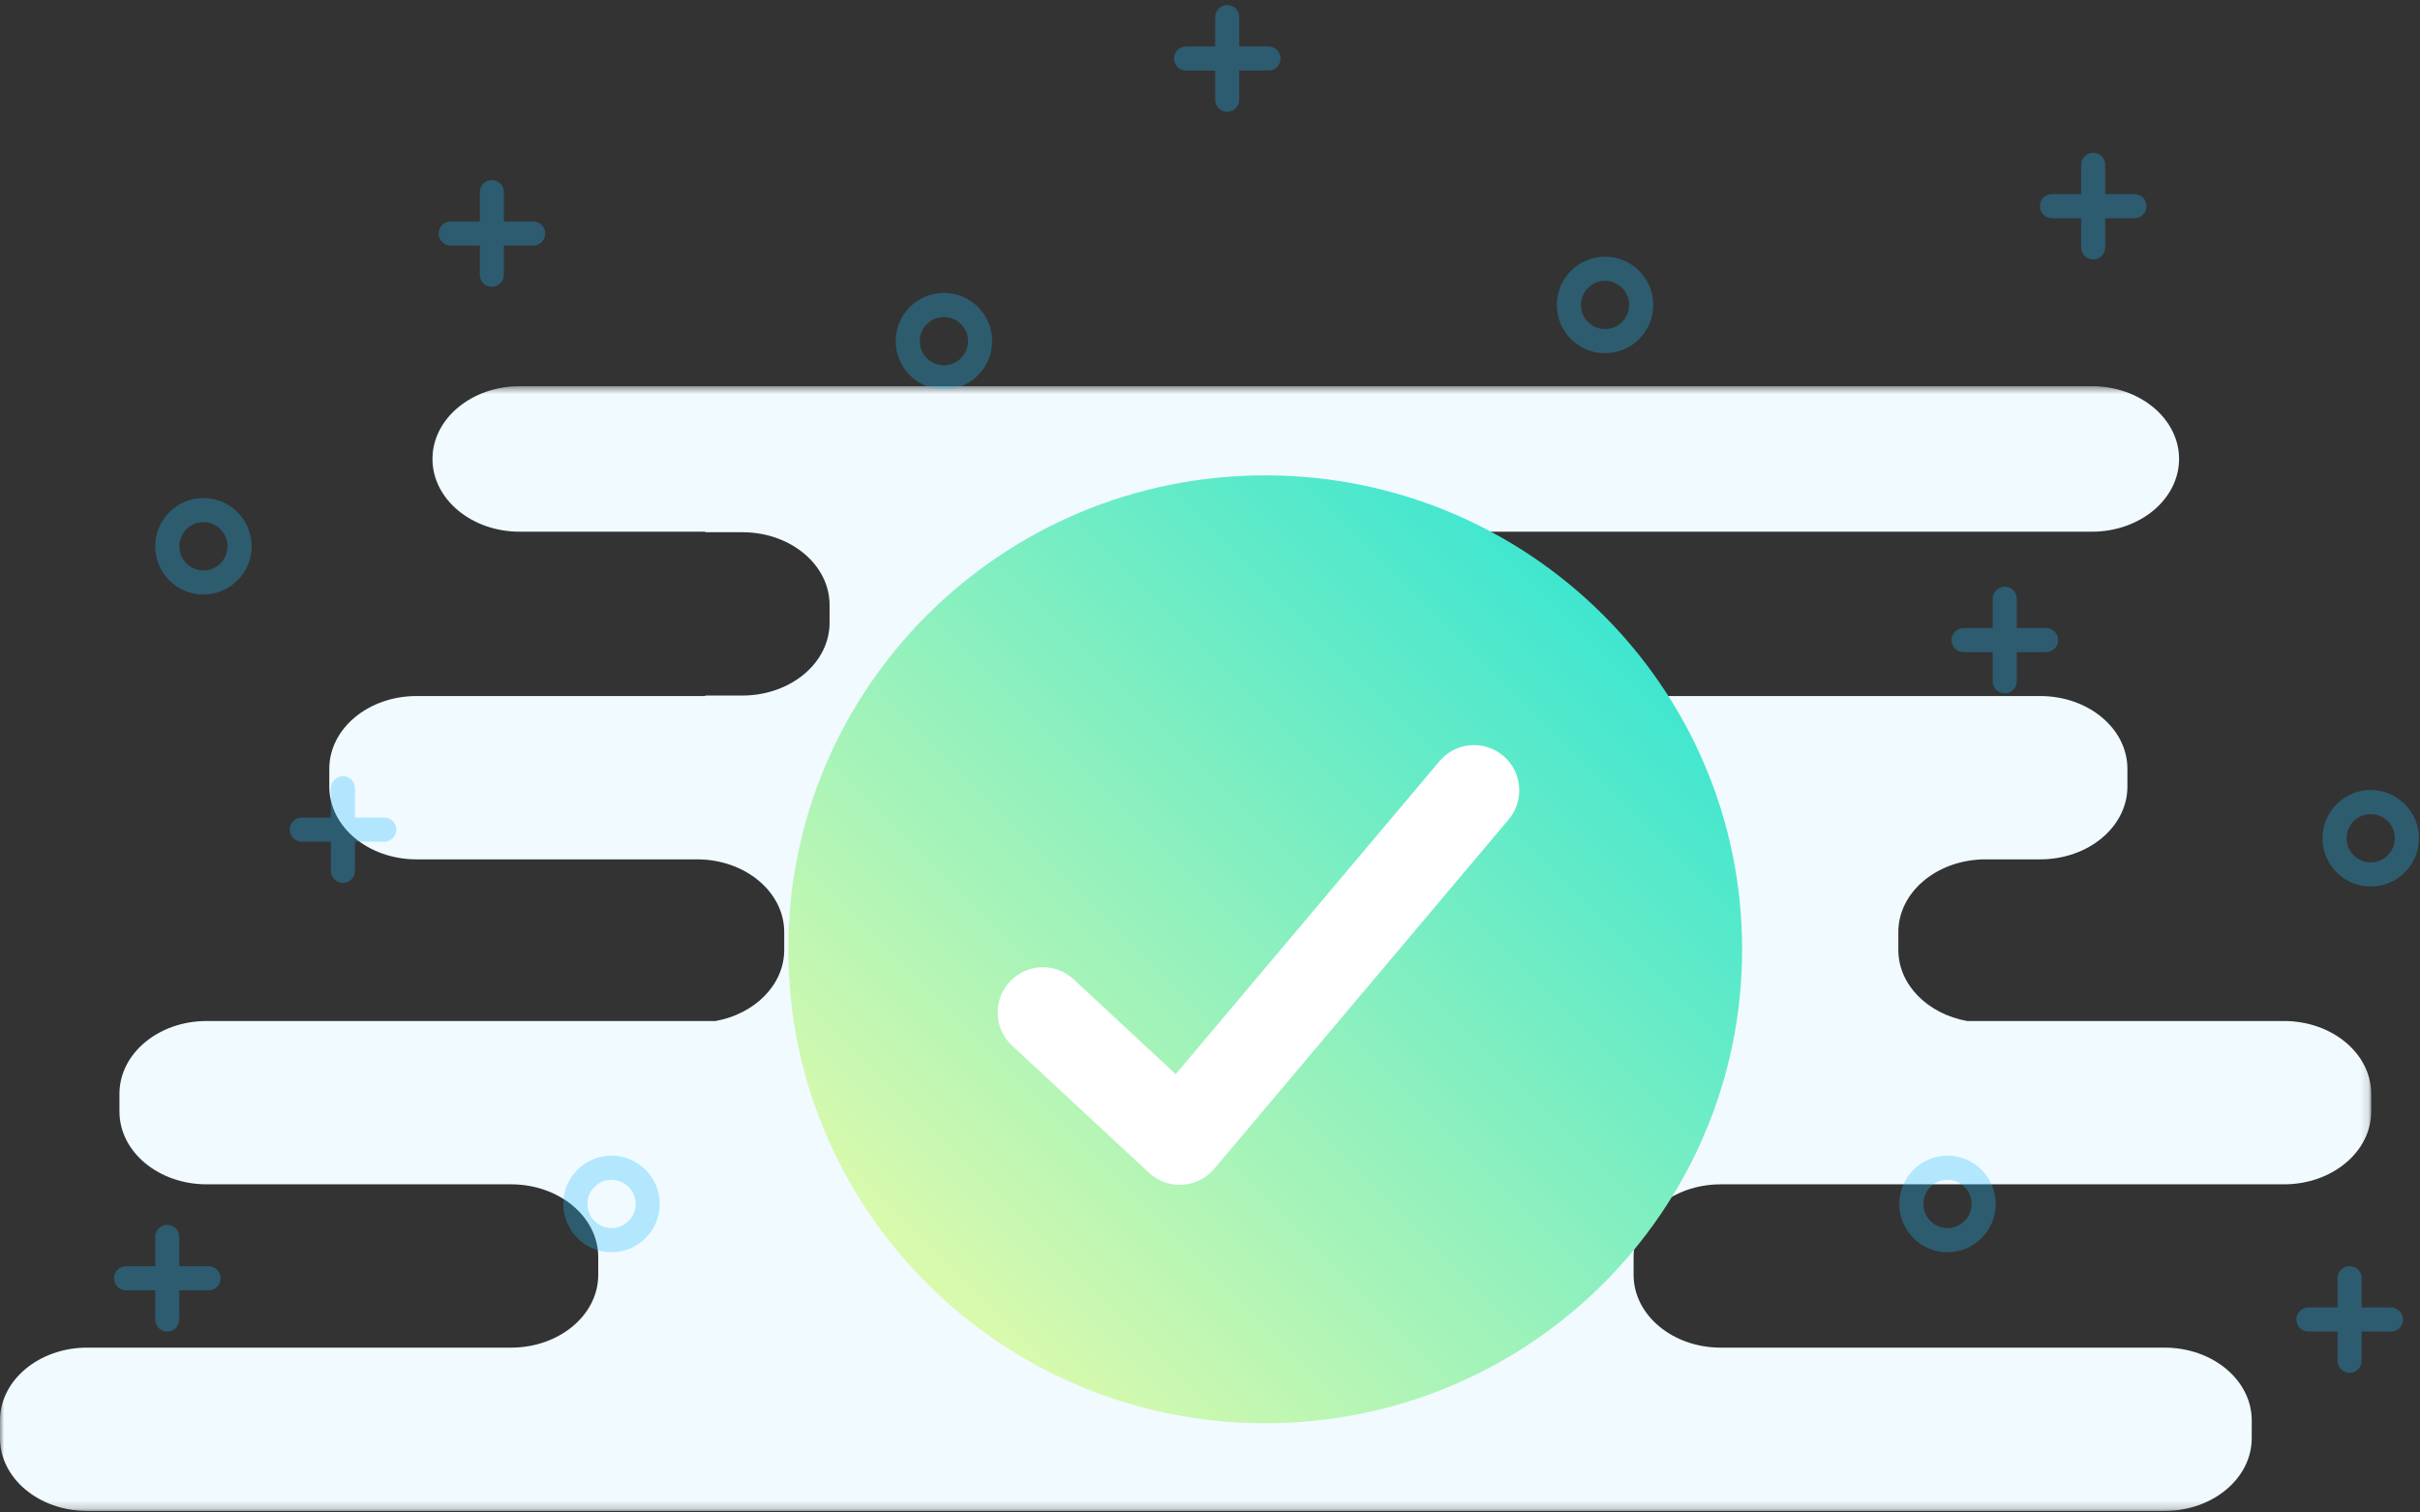 <?xml version="1.0" encoding="UTF-8"?>
<svg width="304px" height="190px" viewBox="0 0 304 190" version="1.1" xmlns="http://www.w3.org/2000/svg" xmlns:xlink="http://www.w3.org/1999/xlink">
    <rect x="0" y="0" width="304" height="190" fill="#333333" stroke="none"/>
    <!-- Generator: Sketch 48.2 (47327) - http://www.bohemiancoding.com/sketch -->
    <title>Page 1</title>
    <desc>Created with Sketch.</desc>
    <defs>
        <polygon id="path-1" points="0 0.515 297.868 0.515 297.868 141.806 0 141.806"></polygon>
        <path d="M0.023,60.254 C0.023,93.135 26.846,119.79 59.934,119.79 C93.022,119.79 119.845,93.135 119.845,60.254 C119.845,27.372 93.022,0.717 59.934,0.717 C26.846,0.717 0.023,27.372 0.023,60.254 Z" id="path-3"></path>
        <linearGradient x1="100%" y1="0%" x2="0%" y2="100%" id="linearGradient-5">
            <stop stop-color="#20E2D7" offset="0%"></stop>
            <stop stop-color="#F9FEA5" offset="100%"></stop>
        </linearGradient>
        <path d="M0.023,60.254 C0.023,93.135 26.846,119.79 59.934,119.79 C93.022,119.79 119.845,93.135 119.845,60.254 C119.845,27.372 93.022,0.717 59.934,0.717 C26.846,0.717 0.023,27.372 0.023,60.254 Z" id="path-6"></path>
    </defs>
    <g id="05_campaign_success_modal" stroke="none" stroke-width="1" fill="none" fill-rule="evenodd" transform="translate(-679, -238)">
        <g id="Page-1" transform="translate(679, 238)">
            <g id="Group-3" transform="translate(0, 48)">
                <mask id="mask-2" fill="white">
                    <use xlink:href="#path-1"></use>
                </mask>
                <g id="Clip-2"></g>
                <path d="M286.918,80.261 L247.113,80.261 C242.173,79.377 238.468,75.716 238.468,71.33 L238.468,69.092 C238.468,64.171 243.129,60.16 248.967,59.963 C248.818,59.957 248.667,59.953 248.517,59.953 L256.295,59.953 C262.342,59.953 267.245,55.862 267.245,50.815 L267.245,48.576 C267.245,43.529 262.342,39.438 256.295,39.438 L164.031,39.438 L164.031,39.314 C158.56,38.805 154.306,34.935 154.306,30.234 L154.306,27.995 C154.306,23.294 158.56,19.424 164.031,18.916 L164.031,18.792 L262.784,18.792 C268.831,18.792 273.734,14.701 273.734,9.653 C273.734,4.606 268.831,0.515 262.784,0.515 L65.278,0.515 C59.23,0.515 54.328,4.606 54.328,9.653 C54.328,14.701 59.23,18.792 65.278,18.792 L88.597,18.792 L88.597,18.857 L93.261,18.857 C99.308,18.857 104.211,22.949 104.211,27.995 L104.211,30.234 C104.211,35.281 99.308,39.373 93.261,39.373 L88.597,39.373 L88.597,39.438 L52.317,39.438 C46.27,39.438 41.367,43.529 41.367,48.576 L41.367,50.815 C41.367,55.862 46.27,59.953 52.317,59.953 L87.564,59.953 C93.612,59.953 98.514,64.045 98.514,69.092 L98.514,71.33 C98.514,75.712 94.817,79.372 89.885,80.261 L25.956,80.261 C19.908,80.261 15.006,84.352 15.006,89.399 L15.006,91.637 C15.006,96.685 19.908,100.776 25.956,100.776 L64.2,100.776 C70.248,100.776 75.15,104.867 75.15,109.914 L75.15,112.153 C75.15,117.2 70.248,121.291 64.2,121.291 L10.95,121.291 C4.903,121.291 -0,125.383 -0,130.43 L-0,132.668 C-0,137.715 4.903,141.806 10.95,141.806 L271.912,141.806 C277.96,141.806 282.862,137.715 282.862,132.668 L282.862,130.43 C282.862,125.383 277.96,121.291 271.912,121.291 L216.162,121.291 C210.115,121.291 205.212,117.2 205.212,112.153 L205.212,109.914 C205.212,104.867 210.115,100.776 216.162,100.776 L286.918,100.776 C292.965,100.776 297.868,96.685 297.868,91.637 L297.868,89.399 C297.868,84.352 292.965,80.261 286.918,80.261" id="Fill-1" fill="#F1FAFF" mask="url(#mask-2)"></path>
            </g>
            <g id="Group-165" transform="translate(99, 59)">
                <g id="Group-6">
                    <mask id="mask-4" fill="white">
                        <use xlink:href="#path-3"></use>
                    </mask>
                    <g id="Clip-5"></g>
                    <path d="M0.023,119.79 L119.845,119.79 L0.023,119.79 Z" id="Fill-4" fill="#9CFFF5" mask="url(#mask-4)"></path>
                </g>
                <mask id="mask-7" fill="white">
                    <use xlink:href="#path-6"></use>
                </mask>
                <use id="Clip-8" fill="url(#linearGradient-5)" xlink:href="#path-6"></use>
            </g>
            <g id="Group-215" transform="translate(14, 0)">
                <path d="M174.834,94.94 C172.436,92.916 168.853,93.22 166.831,95.62 L133.694,134.936 L120.866,123.022 C118.566,120.885 114.973,121.021 112.84,123.323 C110.707,125.624 110.841,129.221 113.141,131.356 L130.334,147.323 C130.369,147.355 130.405,147.381 130.44,147.413 C130.473,147.441 130.501,147.473 130.535,147.501 C130.573,147.534 130.614,147.561 130.654,147.592 C130.72,147.645 130.785,147.697 130.853,147.746 C130.928,147.801 131.003,147.852 131.079,147.902 C131.15,147.949 131.22,147.995 131.292,148.038 C131.371,148.085 131.451,148.128 131.532,148.171 C131.603,148.209 131.674,148.248 131.747,148.283 C131.832,148.324 131.918,148.36 132.005,148.396 C132.076,148.426 132.145,148.456 132.216,148.483 C132.31,148.518 132.403,148.547 132.497,148.576 C132.565,148.597 132.631,148.62 132.7,148.639 C132.802,148.667 132.905,148.689 133.008,148.71 C133.07,148.724 133.13,148.739 133.192,148.75 C133.31,148.772 133.427,148.786 133.546,148.799 C133.595,148.805 133.643,148.813 133.691,148.818 C133.859,148.833 134.026,148.841 134.194,148.841 L134.195,148.841 L134.196,148.841 C134.392,148.841 134.589,148.83 134.784,148.809 C134.839,148.803 134.894,148.792 134.949,148.784 C135.089,148.765 135.229,148.747 135.369,148.717 C135.435,148.703 135.5,148.683 135.566,148.666 C135.692,148.635 135.817,148.604 135.94,148.565 C136.012,148.541 136.083,148.512 136.155,148.486 C136.269,148.444 136.382,148.402 136.495,148.352 C136.57,148.319 136.644,148.28 136.718,148.243 C136.822,148.192 136.925,148.14 137.026,148.083 C137.104,148.038 137.179,147.988 137.255,147.939 C137.348,147.879 137.44,147.82 137.53,147.754 C137.608,147.698 137.683,147.637 137.757,147.576 C137.842,147.508 137.925,147.44 138.005,147.366 C138.079,147.3 138.149,147.23 138.219,147.159 C138.266,147.112 138.315,147.071 138.36,147.022 C138.394,146.987 138.421,146.948 138.453,146.912 C138.48,146.88 138.511,146.854 138.537,146.822 L175.512,102.951 C177.534,100.551 177.231,96.965 174.834,94.94" id="Fill-166" fill="#FFFFFF"></path>
                <g id="Group-172" opacity="0.3" transform="translate(241.54, 18.949)" fill="#1EBAFA">
                    <path d="M12.594,8.465 L2.228,8.465 C1.391,8.465 0.713,7.786 0.713,6.949 C0.713,6.112 1.391,5.433 2.228,5.433 L12.594,5.433 C13.43,5.433 14.109,6.112 14.109,6.949 C14.109,7.786 13.43,8.465 12.594,8.465" id="Fill-168"></path>
                    <path d="M7.403,13.645 C6.567,13.645 5.889,12.966 5.889,12.129 L5.889,1.752 C5.889,0.915 6.567,0.236 7.403,0.236 C8.239,0.236 8.917,0.915 8.917,1.752 L8.917,12.129 C8.917,12.966 8.239,13.645 7.403,13.645" id="Fill-170"></path>
                </g>
                <path d="M230.646,148.21 C228.975,148.21 227.617,149.57 227.617,151.242 C227.617,152.914 228.975,154.274 230.646,154.274 C232.316,154.274 233.674,152.914 233.674,151.242 C233.674,149.57 232.316,148.21 230.646,148.21 M230.646,157.306 C227.306,157.306 224.588,154.586 224.588,151.242 C224.588,147.899 227.306,145.179 230.646,145.179 C233.986,145.179 236.703,147.899 236.703,151.242 C236.703,154.586 233.986,157.306 230.646,157.306" id="Fill-173" fill="#1EBAFA" opacity="0.3"></path>
                <path d="M187.625,35.276 C185.955,35.276 184.596,36.636 184.596,38.308 C184.596,39.98 185.955,41.339 187.625,41.339 C189.295,41.339 190.654,39.98 190.654,38.308 C190.654,36.636 189.295,35.276 187.625,35.276 M187.625,44.371 C184.285,44.371 181.568,41.651 181.568,38.308 C181.568,34.964 184.285,32.244 187.625,32.244 C190.965,32.244 193.683,34.964 193.683,38.308 C193.683,41.651 190.965,44.371 187.625,44.371" id="Fill-175" fill="#1EBAFA" opacity="0.3"></path>
                <g id="Group-181" opacity="0.3" transform="translate(230.94, 73.521)" fill="#1EBAFA">
                    <path d="M12.091,8.406 L1.724,8.406 C0.888,8.406 0.21,7.727 0.21,6.89 C0.21,6.054 0.888,5.374 1.724,5.374 L12.091,5.374 C12.926,5.374 13.605,6.054 13.605,6.89 C13.605,7.727 12.926,8.406 12.091,8.406" id="Fill-177"></path>
                    <path d="M6.899,13.587 C6.063,13.587 5.385,12.908 5.385,12.071 L5.385,1.694 C5.385,0.857 6.063,0.178 6.899,0.178 C7.735,0.178 8.413,0.857 8.413,1.694 L8.413,12.071 C8.413,12.908 7.735,13.587 6.899,13.587" id="Fill-179"></path>
                </g>
                <g id="Group-186" opacity="0.3" transform="translate(133.264, 0)" fill="#1EBAFA">
                    <path d="M12.091,8.863 L1.724,8.863 C0.888,8.863 0.21,8.184 0.21,7.347 C0.21,6.511 0.888,5.832 1.724,5.832 L12.091,5.832 C12.926,5.832 13.605,6.511 13.605,7.347 C13.605,8.184 12.926,8.863 12.091,8.863" id="Fill-182"></path>
                    <path d="M6.899,14.044 C6.063,14.044 5.385,13.365 5.385,12.528 L5.385,2.151 C5.385,1.313 6.063,0.635 6.899,0.635 C7.735,0.635 8.413,1.313 8.413,2.151 L8.413,12.528 C8.413,13.365 7.735,14.044 6.899,14.044" id="Fill-184"></path>
                </g>
                <path d="M283.81,102.272 C282.139,102.272 280.781,103.632 280.781,105.304 C280.781,106.976 282.139,108.335 283.81,108.335 C285.48,108.335 286.839,106.976 286.839,105.304 C286.839,103.632 285.48,102.272 283.81,102.272 M283.81,111.367 C280.47,111.367 277.752,108.647 277.752,105.304 C277.752,101.96 280.47,99.24 283.81,99.24 C287.15,99.24 289.867,101.96 289.867,105.304 C289.867,108.647 287.15,111.367 283.81,111.367" id="Fill-187" fill="#1EBAFA" opacity="0.3"></path>
                <path d="M104.575,39.823 C102.905,39.823 101.546,41.183 101.546,42.855 C101.546,44.527 102.905,45.887 104.575,45.887 C106.245,45.887 107.604,44.527 107.604,42.855 C107.604,41.183 106.245,39.823 104.575,39.823 M104.575,48.919 C101.235,48.919 98.518,46.199 98.518,42.855 C98.518,39.512 101.235,36.792 104.575,36.792 C107.915,36.792 110.633,39.512 110.633,42.855 C110.633,46.199 107.915,48.919 104.575,48.919" id="Fill-189" fill="#1EBAFA" opacity="0.3"></path>
                <path d="M11.555,65.594 C9.885,65.594 8.526,66.954 8.526,68.626 C8.526,70.298 9.885,71.657 11.555,71.657 C13.226,71.657 14.584,70.298 14.584,68.626 C14.584,66.954 13.226,65.594 11.555,65.594 M11.555,74.689 C8.215,74.689 5.498,71.969 5.498,68.626 C5.498,65.282 8.215,62.562 11.555,62.562 C14.895,62.562 17.613,65.282 17.613,68.626 C17.613,71.969 14.895,74.689 11.555,74.689" id="Fill-191" fill="#1EBAFA" opacity="0.3"></path>
                <path d="M62.817,148.21 C61.147,148.21 59.789,149.57 59.789,151.242 C59.789,152.914 61.147,154.274 62.817,154.274 C64.488,154.274 65.846,152.914 65.846,151.242 C65.846,149.57 64.488,148.21 62.817,148.21 M62.817,157.306 C59.478,157.306 56.76,154.586 56.76,151.242 C56.76,147.899 59.478,145.179 62.817,145.179 C66.157,145.179 68.875,147.899 68.875,151.242 C68.875,154.586 66.157,157.306 62.817,157.306" id="Fill-193" fill="#1EBAFA" opacity="0.3"></path>
                <g id="Group-199" opacity="0.3" transform="translate(40.888, 21.981)" fill="#1EBAFA">
                    <path d="M12.091,8.868 L1.724,8.868 C0.888,8.868 0.21,8.189 0.21,7.352 C0.21,6.515 0.888,5.836 1.724,5.836 L12.091,5.836 C12.926,5.836 13.605,6.515 13.605,7.352 C13.605,8.189 12.926,8.868 12.091,8.868" id="Fill-195"></path>
                    <path d="M6.899,14.048 C6.063,14.048 5.385,13.369 5.385,12.532 L5.385,2.155 C5.385,1.319 6.063,0.639 6.899,0.639 C7.735,0.639 8.413,1.319 8.413,2.155 L8.413,12.532 C8.413,13.369 7.735,14.048 6.899,14.048" id="Fill-197"></path>
                </g>
                <g id="Group-204" opacity="0.3" transform="translate(21.958, 97.018)" fill="#1EBAFA">
                    <path d="M12.312,8.719 L1.946,8.719 C1.11,8.719 0.431,8.04 0.431,7.203 C0.431,6.366 1.11,5.687 1.946,5.687 L12.312,5.687 C13.148,5.687 13.827,6.366 13.827,7.203 C13.827,8.04 13.148,8.719 12.312,8.719" id="Fill-200"></path>
                    <path d="M7.121,13.899 C6.285,13.899 5.606,13.22 5.606,12.383 L5.606,2.006 C5.606,1.169 6.285,0.49 7.121,0.49 C7.957,0.49 8.635,1.169 8.635,2.006 L8.635,12.383 C8.635,13.22 7.957,13.899 7.121,13.899" id="Fill-202"></path>
                </g>
                <g id="Group-209" opacity="0.3" transform="translate(0, 153.864)" fill="#1EBAFA">
                    <path d="M12.204,8.231 L1.837,8.231 C1.001,8.231 0.323,7.552 0.323,6.715 C0.323,5.878 1.001,5.199 1.837,5.199 L12.204,5.199 C13.04,5.199 13.718,5.878 13.718,6.715 C13.718,7.552 13.04,8.231 12.204,8.231" id="Fill-205"></path>
                    <path d="M7.012,13.411 C6.176,13.411 5.498,12.732 5.498,11.895 L5.498,1.518 C5.498,0.681 6.176,0.002 7.012,0.002 C7.848,0.002 8.526,0.681 8.526,1.518 L8.526,11.895 C8.526,12.732 7.848,13.411 7.012,13.411" id="Fill-207"></path>
                </g>
                <g id="Group-214" opacity="0.3" transform="translate(274.099, 158.412)" fill="#1EBAFA">
                    <path d="M12.252,8.863 L1.886,8.863 C1.05,8.863 0.371,8.184 0.371,7.347 C0.371,6.511 1.05,5.832 1.886,5.832 L12.252,5.832 C13.088,5.832 13.766,6.511 13.766,7.347 C13.766,8.184 13.088,8.863 12.252,8.863" id="Fill-210"></path>
                    <path d="M7.06,14.044 C6.225,14.044 5.546,13.365 5.546,12.528 L5.546,2.151 C5.546,1.313 6.225,0.635 7.06,0.635 C7.896,0.635 8.575,1.313 8.575,2.151 L8.575,12.528 C8.575,13.365 7.896,14.044 7.06,14.044" id="Fill-212"></path>
                </g>
            </g>
        </g>
    </g>
</svg>
